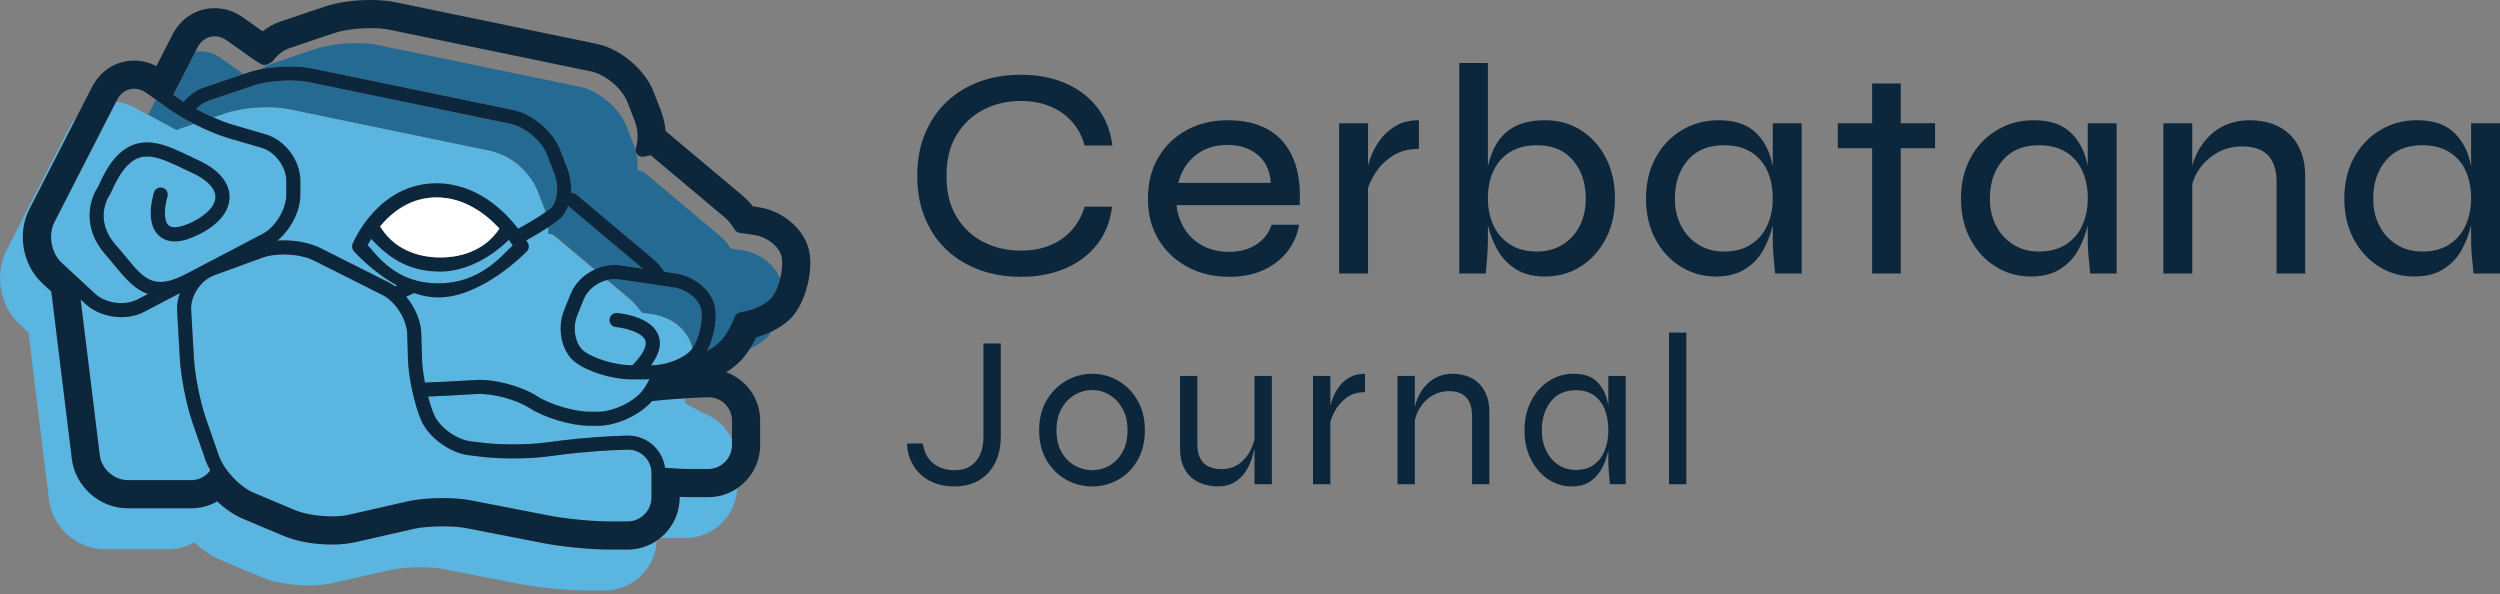 <svg width="450" height="107" viewBox="0 0 450 107" fill="none" xmlns="http://www.w3.org/2000/svg">
<rect x="0" y="0" width="450" height="107" fill="#808080" stroke="none"/>
<path d="M197.492 43.974C198.955 42.095 199.849 39.836 200.175 37.198H195.242C194.736 38.861 193.941 40.288 192.857 41.48C191.774 42.672 190.463 43.575 188.927 44.189C187.391 44.804 185.666 45.111 183.751 45.111C181.293 45.111 179.053 44.596 177.03 43.566C175.005 42.536 173.388 41.018 172.178 39.013C170.967 37.007 170.363 34.56 170.363 31.669C170.363 28.742 170.967 26.284 172.178 24.297C173.388 22.309 175.006 20.793 177.03 19.743C179.053 18.696 181.293 18.172 183.751 18.172C185.665 18.172 187.4 18.488 188.954 19.12C190.508 19.753 191.827 20.665 192.911 21.857C193.995 23.049 194.771 24.495 195.241 26.194H200.228C199.903 23.556 199.009 21.288 197.545 19.391C196.081 17.494 194.175 16.03 191.827 15.001C189.477 13.971 186.785 13.456 183.751 13.456C181.04 13.456 178.556 13.872 176.298 14.703C174.039 15.535 172.078 16.736 170.417 18.307C168.754 19.879 167.453 21.786 166.513 24.025C165.573 26.266 165.104 28.814 165.104 31.668C165.104 34.486 165.573 37.026 166.513 39.284C167.453 41.543 168.754 43.449 170.417 45.002C172.078 46.556 174.039 47.748 176.298 48.579C178.556 49.41 181.04 49.826 183.751 49.826C186.749 49.826 189.423 49.32 191.773 48.309C194.122 47.299 196.028 45.853 197.492 43.974Z" fill="#0C273C"/>
<path d="M228.361 23.376C226.374 22.219 223.916 21.641 220.989 21.641C218.206 21.641 215.732 22.237 213.563 23.43C211.395 24.623 209.696 26.276 208.468 28.39C207.239 30.503 206.625 32.97 206.625 35.788C206.625 38.572 207.257 41.011 208.522 43.105C209.787 45.201 211.521 46.845 213.726 48.038C215.929 49.23 218.441 49.827 221.26 49.827C223.645 49.827 225.723 49.411 227.493 48.58C229.263 47.749 230.691 46.629 231.775 45.22C232.86 43.81 233.545 42.221 233.834 40.45H228.902C228.432 41.896 227.528 43.071 226.192 43.974C224.854 44.877 223.192 45.329 221.205 45.329C219.434 45.329 217.871 44.968 216.516 44.244C215.16 43.522 214.077 42.528 213.263 41.263C212.45 39.998 211.952 38.553 211.772 36.927H233.942C234.123 33.567 233.733 30.758 232.776 28.499C231.821 26.241 230.348 24.534 228.361 23.376ZM212.1 32.916C212.605 30.857 213.636 29.204 215.19 27.957C216.744 26.71 218.694 26.087 221.045 26.087C223.139 26.087 224.911 26.675 226.356 27.849C227.801 29.023 228.597 30.714 228.741 32.916H212.1Z" fill="#0C273C"/>
<path d="M255.409 21.642C253.891 21.642 252.591 21.931 251.505 22.51C250.422 23.088 249.518 23.82 248.796 24.705C248.073 25.591 247.495 26.521 247.06 27.497C246.678 28.357 246.419 29.129 246.248 29.836V22.185H241.044V49.232H246.248V33.815C246.534 32.998 246.934 32.158 247.467 31.291C248.243 30.026 249.292 28.96 250.611 28.093C251.929 27.226 253.529 26.792 255.408 26.792V21.642H255.409Z" fill="#0C273C"/>
<path d="M284.488 47.985C286.386 46.793 287.894 45.139 289.015 43.026C290.135 40.911 290.694 38.481 290.694 35.735C290.694 32.989 290.153 30.558 289.07 28.445C287.984 26.331 286.494 24.669 284.598 23.458C282.7 22.248 280.541 21.642 278.12 21.642C275.952 21.642 274.163 22.004 272.754 22.726C271.344 23.45 270.241 24.461 269.448 25.761C268.706 26.974 268.17 28.366 267.822 29.923V11.342H262.673V49.231H267.442C267.515 48.437 267.596 47.461 267.686 46.304C267.777 45.148 267.823 44.155 267.823 43.323V40.552C268.187 42.1 268.752 43.568 269.53 44.949C270.343 46.395 271.445 47.56 272.836 48.445C274.226 49.331 275.988 49.774 278.121 49.774C280.467 49.774 282.592 49.177 284.488 47.985ZM271.805 44.001C270.485 43.152 269.492 42.005 268.824 40.559C268.154 39.114 267.821 37.506 267.821 35.735C267.821 33.82 268.164 32.14 268.851 30.694C269.536 29.249 270.539 28.129 271.859 27.333C273.179 26.539 274.777 26.142 276.656 26.142C279.439 26.142 281.597 27.044 283.135 28.851C284.67 30.659 285.438 32.953 285.438 35.735C285.438 37.614 285.067 39.268 284.327 40.695C283.586 42.123 282.555 43.242 281.236 44.055C279.917 44.869 278.39 45.275 276.656 45.275C274.74 45.275 273.124 44.85 271.805 44.001Z" fill="#0C273C"/>
<path d="M319.098 29.886C319.005 29.463 318.913 29.04 318.8 28.635C318.204 26.504 317.155 24.805 315.656 23.539C314.156 22.275 312.051 21.642 309.342 21.642C306.883 21.642 304.661 22.248 302.675 23.458C300.687 24.669 299.124 26.331 297.986 28.445C296.847 30.558 296.279 32.989 296.279 35.735C296.279 38.481 296.837 40.911 297.959 43.026C299.079 45.139 300.597 46.794 302.512 47.985C304.427 49.177 306.541 49.774 308.854 49.774C310.949 49.774 312.701 49.331 314.112 48.446C315.522 47.561 316.623 46.395 317.417 44.95C318.177 43.567 318.735 42.098 319.098 40.549V43.323C319.098 44.047 319.133 44.878 319.206 45.817C319.278 46.757 319.387 47.895 319.532 49.231H324.301V22.184H319.098V29.886ZM318.121 40.559C317.471 42.005 316.487 43.153 315.167 44.001C313.847 44.851 312.231 45.275 310.316 45.275C308.581 45.275 307.054 44.868 305.736 44.056C304.416 43.242 303.378 42.123 302.619 40.695C301.861 39.268 301.481 37.615 301.481 35.735C301.481 32.953 302.247 30.659 303.784 28.851C305.321 27.044 307.497 26.142 310.317 26.142C312.195 26.142 313.794 26.54 315.114 27.334C316.433 28.129 317.427 29.249 318.095 30.694C318.764 32.14 319.098 33.821 319.098 35.735C319.098 37.507 318.773 39.115 318.121 40.559Z" fill="#0C273C"/>
<path d="M342.135 15.029H336.984V22.184H330.806V26.682H336.984V49.231H342.135V26.682H348.314V22.184H342.135V15.029Z" fill="#0C273C"/>
<path d="M375.796 29.885C375.703 29.462 375.611 29.04 375.498 28.635C374.902 26.504 373.852 24.805 372.354 23.539C370.855 22.275 368.749 21.642 366.039 21.642C363.581 21.642 361.358 22.248 359.372 23.458C357.384 24.669 355.822 26.331 354.683 28.445C353.546 30.558 352.975 32.989 352.975 35.735C352.975 38.481 353.536 40.911 354.656 43.026C355.776 45.139 357.294 46.794 359.209 47.985C361.124 49.177 363.239 49.774 365.551 49.774C367.647 49.774 369.4 49.331 370.809 48.446C372.219 47.561 373.321 46.395 374.116 44.95C374.875 43.568 375.432 42.1 375.796 40.552V43.323C375.796 44.047 375.831 44.878 375.904 45.817C375.976 46.757 376.085 47.895 376.228 49.231H381V22.184H375.796V29.885ZM374.821 40.559C374.17 42.005 373.185 43.153 371.867 44.001C370.547 44.851 368.93 45.275 367.014 45.275C365.279 45.275 363.753 44.868 362.434 44.056C361.115 43.243 360.077 42.123 359.318 40.695C358.559 39.268 358.18 37.615 358.18 35.735C358.18 32.953 358.947 30.659 360.484 28.851C362.019 27.044 364.197 26.142 367.015 26.142C368.894 26.142 370.493 26.54 371.813 27.334C373.131 28.129 374.125 29.249 374.793 30.694C375.462 32.14 375.797 33.821 375.797 35.735C375.796 37.507 375.47 39.115 374.821 40.559Z" fill="#0C273C"/>
<path d="M412.165 24.217C411.299 23.368 410.25 22.726 409.022 22.292C407.794 21.859 406.42 21.642 404.903 21.642C403.457 21.642 402.12 21.886 400.893 22.374C399.663 22.862 398.588 23.566 397.668 24.488C396.745 25.409 395.987 26.485 395.391 27.712C395.065 28.386 394.806 29.094 394.604 29.832V22.183H389.401V49.23H394.604V33.145C394.873 32.202 395.27 31.316 395.824 30.502C396.673 29.255 397.766 28.253 399.104 27.494C400.439 26.735 401.922 26.355 403.549 26.355C405.644 26.355 407.207 26.888 408.238 27.954C409.268 29.02 409.783 30.619 409.783 32.752V49.23H414.932V31.613C414.932 30.023 414.688 28.604 414.2 27.357C413.711 26.114 413.034 25.067 412.165 24.217Z" fill="#0C273C"/>
<path d="M444.796 22.184V29.887C444.704 29.464 444.612 29.041 444.498 28.635C443.902 26.504 442.852 24.805 441.354 23.539C439.855 22.275 437.749 21.642 435.04 21.642C432.582 21.642 430.359 22.248 428.373 23.458C426.385 24.669 424.822 26.331 423.683 28.445C422.545 30.559 421.976 32.989 421.976 35.735C421.976 38.481 422.536 40.911 423.657 43.026C424.776 45.139 426.295 46.794 428.21 47.985C430.125 49.177 432.239 49.774 434.552 49.774C436.646 49.774 438.4 49.331 439.81 48.446C441.22 47.561 442.321 46.395 443.116 44.95C443.876 43.567 444.434 42.098 444.796 40.549V43.323C444.796 44.047 444.831 44.878 444.904 45.817C444.976 46.757 445.085 47.895 445.229 49.231H450V22.184H444.796ZM443.821 40.559C443.17 42.005 442.185 43.153 440.867 44.001C439.547 44.851 437.93 45.275 436.014 45.275C434.279 45.275 432.753 44.868 431.435 44.056C430.115 43.242 429.077 42.123 428.318 40.695C427.559 39.268 427.181 37.615 427.181 35.735C427.181 32.953 427.947 30.659 429.484 28.851C431.019 27.044 433.196 26.142 436.015 26.142C437.894 26.142 439.494 26.54 440.813 27.334C442.131 28.129 443.126 29.249 443.794 30.694C444.463 32.14 444.797 33.821 444.797 35.735C444.796 37.507 444.471 39.115 443.821 40.559Z" fill="#0C273C"/>
<path d="M177.022 78.628C177.022 79.798 176.833 80.832 176.456 81.729C176.079 82.626 175.506 83.335 174.74 83.854C173.973 84.374 172.979 84.634 171.757 84.634C170.274 84.634 169.027 84.232 168.012 83.425C166.998 82.619 166.36 81.423 166.101 79.838H163.254C163.306 81.034 163.56 82.111 164.014 83.074C164.469 84.037 165.073 84.849 165.828 85.512C166.582 86.175 167.465 86.682 168.479 87.034C169.493 87.386 170.586 87.56 171.756 87.56C173.107 87.56 174.304 87.338 175.344 86.897C176.383 86.455 177.261 85.831 177.977 85.024C178.692 84.22 179.231 83.27 179.595 82.177C179.96 81.085 180.142 79.903 180.142 78.628V61.819H177.022V78.628Z" fill="#0C273C"/>
<path d="M201.26 68.526C199.816 67.694 198.263 67.278 196.599 67.278C194.935 67.278 193.376 67.694 191.919 68.526C190.463 69.36 189.286 70.535 188.39 72.056C187.493 73.578 187.044 75.378 187.044 77.458C187.044 79.538 187.493 81.338 188.39 82.859C189.286 84.38 190.462 85.544 191.919 86.35C193.375 87.156 194.934 87.559 196.599 87.559C198.263 87.559 199.816 87.156 201.26 86.35C202.703 85.545 203.866 84.38 204.75 82.859C205.634 81.338 206.077 79.538 206.077 77.458C206.077 75.378 205.635 73.578 204.75 72.056C203.866 70.535 202.703 69.36 201.26 68.526ZM202.04 81.378C201.429 82.457 200.642 83.269 199.681 83.816C198.718 84.362 197.692 84.634 196.599 84.634C195.507 84.634 194.467 84.362 193.479 83.816C192.491 83.269 191.691 82.457 191.081 81.378C190.47 80.298 190.164 78.992 190.164 77.458C190.164 75.898 190.475 74.578 191.1 73.499C191.724 72.42 192.523 71.601 193.498 71.043C194.473 70.484 195.507 70.204 196.599 70.204C197.69 70.204 198.717 70.49 199.68 71.061C200.642 71.634 201.428 72.46 202.039 73.539C202.65 74.617 202.956 75.924 202.956 77.458C202.957 78.993 202.651 80.299 202.04 81.378Z" fill="#0C273C"/>
<path d="M225.812 79.096C225.662 79.692 225.446 80.302 225.149 80.928C224.681 81.918 224.005 82.75 223.122 83.425C222.238 84.101 221.133 84.439 219.806 84.439C219.001 84.439 218.272 84.296 217.622 84.008C216.972 83.723 216.458 83.248 216.082 82.585C215.704 81.922 215.516 81.007 215.516 79.837V67.667H212.397V80.617C212.397 81.969 212.604 83.1 213.02 84.008C213.436 84.919 213.983 85.627 214.659 86.135C215.334 86.642 216.069 87.006 216.862 87.226C217.655 87.447 218.428 87.558 219.183 87.558C220.352 87.558 221.335 87.324 222.127 86.856C222.92 86.388 223.57 85.79 224.076 85.062C224.584 84.335 224.973 83.574 225.247 82.781C225.508 82.022 225.693 81.332 225.811 80.705V87.168H228.932V67.667H225.811V79.096H225.812Z" fill="#0C273C"/>
<path d="M241.12 69.483C240.639 70.119 240.255 70.783 239.969 71.47C239.733 72.041 239.574 72.549 239.462 73.021V67.668H236.342V87.169H239.462V75.945C239.646 75.314 239.907 74.668 240.261 74.006C240.769 73.057 241.47 72.251 242.368 71.587C243.265 70.924 244.376 70.593 245.703 70.593V67.278C244.637 67.278 243.726 67.486 242.973 67.902C242.219 68.318 241.601 68.844 241.12 69.483Z" fill="#0C273C"/>
<path d="M266.296 69.112C265.723 68.514 265.021 68.059 264.189 67.746C263.356 67.435 262.421 67.278 261.381 67.278C260.498 67.278 259.658 67.448 258.866 67.785C258.072 68.124 257.37 68.611 256.759 69.248C256.148 69.885 255.641 70.646 255.238 71.529C254.993 72.065 254.816 72.653 254.672 73.267V67.668H251.553V87.169H254.672V75.642C254.859 74.846 255.146 74.115 255.55 73.461C256.135 72.512 256.882 71.763 257.793 71.218C258.703 70.672 259.691 70.399 260.758 70.399C262.161 70.399 263.214 70.776 263.917 71.53C264.619 72.285 264.969 73.415 264.969 74.922V87.169H268.09V74.142C268.09 73.076 267.934 72.121 267.621 71.277C267.309 70.432 266.867 69.71 266.296 69.112Z" fill="#0C273C"/>
<path d="M289.501 73.053C289.457 72.817 289.417 72.578 289.364 72.349C289.014 70.814 288.363 69.586 287.415 68.663C286.465 67.74 285.081 67.279 283.26 67.279C281.596 67.279 280.095 67.721 278.756 68.606C277.417 69.489 276.357 70.699 275.578 72.233C274.798 73.768 274.408 75.509 274.408 77.459C274.408 79.408 274.792 81.145 275.559 82.666C276.325 84.188 277.353 85.383 278.64 86.254C279.927 87.124 281.337 87.56 282.872 87.56C284.301 87.56 285.472 87.228 286.382 86.565C287.292 85.902 288.001 85.044 288.507 83.991C288.961 83.049 289.288 82.064 289.503 81.038V83.27C289.503 83.686 289.527 84.206 289.58 84.831C289.632 85.454 289.697 86.235 289.775 87.17H292.622V67.669H289.503V73.053H289.501ZM288.877 81.027C288.46 82.106 287.817 82.971 286.946 83.62C286.074 84.271 284.977 84.596 283.65 84.596C282.481 84.596 281.433 84.29 280.511 83.679C279.588 83.068 278.858 82.224 278.326 81.144C277.793 80.064 277.527 78.837 277.527 77.458C277.527 75.378 278.06 73.655 279.126 72.291C280.192 70.924 281.701 70.243 283.651 70.243C284.951 70.243 286.037 70.549 286.908 71.16C287.779 71.77 288.43 72.615 288.857 73.695C289.287 74.774 289.501 76.029 289.501 77.458C289.501 78.758 289.293 79.948 288.877 81.027Z" fill="#0C273C"/>
<path d="M303.541 59.867H300.421V87.169H303.541V59.867Z" fill="#0C273C"/>
<path d="M100.63 39.52C100.118 39.932 99.441 40.411 98.674 40.913C98.688 41.277 98.683 41.636 98.659 41.992C98.719 42.039 98.775 42.089 98.838 42.131C99.134 42.12 99.432 42.2 99.678 42.405L99.797 42.505C99.867 42.517 99.935 42.535 100.006 42.542L107.094 48.494C108.534 47.828 110.14 47.535 111.691 47.764L115.708 48.355L102.274 37.076C101.903 38.071 101.359 38.931 100.63 39.52Z" fill="#246A93"/>
<path d="M121.264 51.733L111.322 50.268C111.093 50.233 110.861 50.218 110.628 50.218C110.199 50.218 109.77 50.287 109.348 50.386L113.477 53.853C113.953 54.253 114.426 54.798 114.882 55.464C114.954 55.555 115.027 55.645 115.098 55.739C115.286 55.976 115.506 56.181 115.761 56.335L117.526 56.596C118.255 56.704 118.961 56.906 119.632 57.181C121.134 57.634 122.474 58.623 123.192 59.765C123.923 60.655 124.422 61.665 124.61 62.712C125.762 61.062 126.512 58.029 126.257 55.941C126.021 54.023 123.736 52.096 121.264 51.733Z" fill="#246A93"/>
<path d="M38.408 21.146L40.676 20.381C42.617 19.726 45.391 19.336 48.098 19.336C49.588 19.336 50.965 19.457 52.079 19.687L88.318 27.184C88.894 27.304 89.477 27.495 90.055 27.739C91.921 28.348 93.866 29.851 95.067 31.55C95.773 32.418 96.346 33.351 96.712 34.298L98.034 37.718C98.094 37.872 98.132 38.03 98.182 38.188C98.504 37.961 98.8 37.743 99.044 37.547C100.185 36.628 100.769 33.822 99.78 31.263L98.46 27.844C97.505 25.373 94.507 22.832 91.914 22.295L55.676 14.798C54.727 14.603 53.528 14.499 52.207 14.499C49.797 14.499 47.264 14.847 45.594 15.412L37.577 18.119C36.733 18.403 35.948 18.947 35.283 19.633C36.289 20.169 37.363 20.687 38.408 21.146Z" fill="#246A93"/>
<path d="M31.82 23.444C32.093 23.313 32.37 23.184 32.658 23.088L34.954 22.312C33.387 21.517 31.904 20.664 30.793 19.875L28.056 17.934L26.656 20.669L31.82 23.444Z" fill="#246A93"/>
<path d="M134.976 62.784C136.377 62.148 137.66 61.292 138.47 60.226C138.584 60.075 138.687 59.898 138.795 59.731C137.955 60.134 137.06 60.482 136.119 60.748C135.756 61.483 135.371 62.163 134.976 62.784Z" fill="#246A93"/>
<path d="M36.112 9.248C35.784 9.248 35.464 9.284 35.147 9.338L31.195 17.058L32.257 17.812C32.496 17.98 32.768 18.159 33.045 18.334C34.058 17.149 35.334 16.203 36.767 15.721L43.818 13.34L39.72 10.432C38.62 9.656 37.374 9.248 36.112 9.248Z" fill="#246A93"/>
<path d="M133.592 45.038L131.548 44.737C130.942 43.818 130.285 43.059 129.592 42.478L116.221 31.247C115.796 30.89 115.272 30.688 114.729 30.658C114.826 29.551 114.733 28.397 114.459 27.299C114.449 27.262 114.437 27.227 114.43 27.19C114.339 26.84 114.23 26.494 114.102 26.16L112.783 22.741C112.461 21.91 111.986 21.083 111.368 20.279C109.588 17.96 106.847 16.134 104.384 15.627L68.148 8.131C67.042 7.9 65.663 7.777 64.167 7.777C61.465 7.777 58.692 8.168 56.748 8.822L48.728 11.529C48.088 11.744 47.464 12.071 46.869 12.475C48.492 12.152 50.362 11.967 52.208 11.967C53.699 11.967 55.075 12.088 56.19 12.317L92.428 19.814C95.87 20.529 99.556 23.65 100.822 26.929L102.144 30.349C102.699 31.787 102.882 33.331 102.767 34.774C103.119 34.715 103.492 34.789 103.788 35.037L117.637 46.667C118.361 47.275 119.019 48.057 119.603 48.926L121.634 49.228C125.262 49.762 128.397 52.576 128.77 55.634C129.052 57.957 128.412 60.989 127.274 63.172C128.406 62.549 129.407 61.79 130.066 60.973C130.827 60.03 131.607 58.611 132.264 56.978C132.43 56.559 132.808 56.262 133.252 56.196C135.637 55.843 138.05 54.688 138.987 53.451C139.594 52.652 140.097 51.461 140.419 50.2C139.475 47.653 136.717 45.497 133.592 45.038Z" fill="#246A93"/>
<path d="M34.609 75.956C33.57 72.955 32.576 67.945 32.391 64.781L31.879 55.931C31.818 54.865 32.013 53.79 32.372 52.762L25.918 56.144C24.743 56.758 23.334 57.085 21.841 57.085C19.408 57.085 17.015 56.215 15.436 54.757L14.511 53.902L17.961 81.997C18.257 84.394 20.546 86.42 22.96 86.42L34.445 86.426V87.691L34.447 86.426C35.584 86.426 36.642 85.98 37.423 85.175C37.583 85.01 37.717 84.827 37.846 84.641C37.505 84.038 37.205 83.434 36.997 82.841L34.609 75.956Z" fill="#5AB5E1"/>
<path d="M119.629 57.181C118.958 56.906 118.252 56.704 117.523 56.597L115.758 56.335L115.491 56.295C115.363 56.104 115.231 55.92 115.096 55.739C115.026 55.645 114.952 55.554 114.88 55.464C114.459 54.929 114.008 54.441 113.525 54.036L109.217 50.417C107.395 50.889 105.743 52.199 105.078 53.846L103.908 56.748C102.976 59.06 103.533 62.024 105.124 63.218C106.956 64.592 110.863 65.753 113.657 65.753H113.825C115.682 63.883 116.518 62.309 116.163 61.297C115.626 59.773 112.37 59.005 110.876 58.871C110.179 58.81 109.664 58.196 109.725 57.501C109.785 56.807 110.394 56.285 111.095 56.349C111.729 56.404 117.326 56.984 118.55 60.451C119.102 62.017 118.635 63.793 117.178 65.753H117.372C120.006 65.753 123.335 64.412 124.494 62.887C124.533 62.835 124.569 62.768 124.607 62.713C124.419 61.666 123.92 60.656 123.189 59.766C122.288 58.671 121.043 57.759 119.629 57.181Z" fill="#5AB5E1"/>
<path d="M66.819 42.98C66.546 43.426 66.322 43.823 66.162 44.132C67.91 45.907 71.126 51.001 78.929 51.001C86.433 51.001 90.296 46.019 92.295 44.167C92.107 43.885 91.867 43.539 91.578 43.154C88.81 45.95 84.156 48.874 79.277 48.874C74.25 48.875 70.531 47.056 66.819 42.98Z" fill="#5AB5E1"/>
<path d="M126.626 74.371L123.322 72.596L123.253 71.694C121.241 71.821 119.108 72 117.362 72.192C115.205 74.704 110.996 76.646 107.62 76.646H106.225C102.888 76.646 98.083 75.232 95.282 73.426C92.934 71.91 88.591 70.76 85.793 70.921L80.504 71.221C79.513 71.275 78.315 71.326 77.056 71.374C77.38 72.609 77.751 73.76 78.135 74.647C79.123 76.929 82.16 79.125 84.769 79.441L87.138 79.726C88.511 79.893 90.355 79.985 92.33 79.985H92.332C94.415 79.985 96.442 79.879 97.89 79.695L101.463 79.241C104.55 78.85 109.591 78.48 112.701 78.415L112.934 78.41C112.945 78.41 113.069 78.41 113.077 78.41C116.465 78.41 119.247 80.936 119.708 84.2C121.345 84.339 122.937 84.426 124.2 84.426H127.452C129.828 84.426 131.761 82.492 131.761 80.116V78.984C130.709 76.859 128.87 75.19 126.626 74.371Z" fill="#5AB5E1"/>
<path d="M113.075 80.942L112.753 80.947C109.716 81.009 104.793 81.373 101.781 81.753L98.209 82.208C96.634 82.406 94.547 82.517 92.33 82.517H92.328C90.254 82.517 88.301 82.417 86.83 82.24L84.463 81.956C80.955 81.529 77.153 78.761 75.808 75.651C74.594 72.84 73.529 67.945 73.432 64.736L73.297 60.085C73.219 57.474 71.183 54.276 68.849 53.103L56.51 46.903C55.138 46.212 53.094 45.8 51.041 45.8C49.624 45.8 48.292 46 47.295 46.364L38.488 49.576C38.342 49.628 38.203 49.712 38.06 49.781L37.528 50.06C35.645 51.241 34.279 53.633 34.404 55.786L34.916 64.635C35.087 67.555 36.04 72.359 36.999 75.125L39.386 82.011C40.275 84.577 43.142 87.636 45.647 88.692L53.023 91.798C54.713 92.509 57.29 92.952 59.747 92.952C60.913 92.952 61.976 92.848 62.825 92.654L73.362 90.254C75.029 89.873 77.33 89.657 79.674 89.657C81.594 89.657 83.412 89.804 84.793 90.075L98.901 92.82C101.852 93.395 106.7 93.863 109.705 93.863H112.958C115.333 93.863 117.267 91.93 117.267 89.553V85.14C117.269 82.824 115.388 80.942 113.075 80.942Z" fill="#5AB5E1"/>
<path d="M109.708 98.924C106.377 98.924 101.205 98.423 97.935 97.789L83.828 95.042C81.475 94.585 76.841 94.656 74.488 95.191L63.952 97.59C62.74 97.868 61.286 98.014 59.75 98.014C56.571 98.014 53.404 97.448 51.062 96.464L43.684 93.356C42.145 92.708 40.545 91.615 39.093 90.243C37.702 91.057 36.112 91.49 34.446 91.49L22.958 91.484C17.948 91.484 13.546 87.588 12.935 82.616L9.234 52.476L7.623 50.99C4.08 47.719 3.068 42.016 5.262 37.723L13.784 21.084C13.272 21.657 12.821 22.306 12.452 23.03L1.155 45.091C-1.04 49.383 -0.027 55.087 3.515 58.358L5.126 59.844L8.828 89.984C9.437 94.956 13.84 98.853 18.849 98.853L30.338 98.858C32.003 98.858 33.594 98.425 34.984 97.612C36.437 98.984 38.036 100.076 39.575 100.724L46.953 103.832C49.296 104.817 52.463 105.381 55.642 105.381C57.178 105.381 58.631 105.237 59.843 104.958L70.38 102.559C72.732 102.025 77.367 101.953 79.72 102.41L93.826 105.157C97.097 105.792 102.27 106.292 105.601 106.292H108.852C113.886 106.292 117.994 102.301 118.205 97.317C116.708 98.332 114.903 98.925 112.962 98.925H109.708V98.924Z" fill="#5AB5E1"/>
<path d="M21.841 54.555C22.927 54.555 23.93 54.33 24.742 53.902L26.639 52.907C24.235 52.104 22.503 50.04 20.643 47.79C20.115 47.151 19.56 46.479 18.959 45.794C14.632 40.871 16.168 35.774 17.653 33.642C19.456 29.432 21.469 27.029 23.982 26.077C27.306 24.821 30.683 26.441 34.257 28.156C34.761 28.396 35.272 28.642 35.791 28.882C39.315 30.52 41.276 32.823 41.313 35.37C41.353 37.977 39.404 40.397 35.825 42.19C32.733 43.738 30.36 43.856 28.766 42.546C27.057 41.133 26.678 38.342 27.702 34.679C27.89 34.003 28.591 33.613 29.262 33.801C29.935 33.989 30.327 34.686 30.14 35.361C29.446 37.845 29.54 39.9 30.376 40.59C31.094 41.183 32.665 40.941 34.691 39.927C37.316 38.612 38.806 36.965 38.783 35.407C38.76 33.906 37.281 32.366 34.725 31.179C34.198 30.934 33.676 30.684 33.162 30.437C29.955 28.9 27.189 27.57 24.877 28.445C23.055 29.135 21.438 31.2 19.93 34.757C19.892 34.848 19.842 34.935 19.784 35.014C19.661 35.188 16.714 39.404 20.861 44.122C21.482 44.827 22.052 45.519 22.596 46.174C25.994 50.286 27.694 52.352 33.577 49.269H33.581L47.271 42.094C49.581 40.883 51.532 37.659 51.532 35.053V32.521C51.532 30.014 49.498 27.302 47.09 26.6L41.069 24.844C39.315 24.332 37.057 23.377 34.955 22.311L32.659 23.087C32.371 23.183 32.095 23.312 31.821 23.443L26.656 20.669L24.04 19.264C23.046 18.745 21.978 18.433 20.886 18.324L9.772 40.03C8.633 42.256 9.222 45.571 11.059 47.266L17.155 52.896C18.276 53.933 20.028 54.555 21.841 54.555Z" fill="#5AB5E1"/>
<path d="M124.199 89.489C123.639 89.489 123.013 89.474 122.332 89.443V89.55C122.332 92.489 120.971 95.113 118.849 96.832C119.287 96.846 119.709 96.855 120.091 96.855H123.342C128.377 96.855 132.483 92.865 132.695 87.88C131.198 88.894 129.393 89.487 127.452 89.487H124.199V89.489Z" fill="#5AB5E1"/>
<path d="M96.712 34.297C96.346 33.349 95.773 32.416 95.067 31.549C93.739 29.919 91.928 28.53 90.055 27.738C89.478 27.494 88.894 27.302 88.318 27.183L52.079 19.686C50.965 19.456 49.588 19.335 48.098 19.335C45.391 19.335 42.617 19.725 40.676 20.38L38.408 21.145C39.621 21.678 40.796 22.128 41.779 22.415L47.798 24.17C51.31 25.194 54.061 28.863 54.061 32.522V35.053C54.061 38.019 52.334 41.326 49.938 43.307C50.299 43.284 50.666 43.267 51.042 43.267C53.506 43.267 55.915 43.767 57.649 44.639L69.987 50.84C70.378 51.035 70.759 51.27 71.126 51.534L71.468 51.376C67.083 48.985 63.894 45.43 63.695 45.205C63.375 44.844 63.289 44.331 63.474 43.884C63.658 43.439 68.098 32.998 78.581 32.998C85.802 32.998 90.806 37.982 93.27 41.17C95.044 40.219 96.886 39.101 98.182 38.186C98.131 38.029 98.093 37.87 98.034 37.716L96.712 34.297Z" fill="#5AB5E1"/>
<path d="M99.677 42.404C99.431 42.2 99.133 42.119 98.837 42.13C98.776 42.132 98.715 42.133 98.654 42.142C98.658 42.092 98.655 42.041 98.658 41.991C98.682 41.636 98.687 41.276 98.673 40.912C97.496 41.683 96.101 42.513 94.724 43.26C94.887 43.522 94.992 43.71 95.02 43.756C95.289 44.246 95.208 44.852 94.82 45.25C94.491 45.59 86.691 53.532 78.929 53.532C77.422 53.532 75.943 53.231 74.529 52.746L73.109 53.406C74.692 55.302 75.761 57.75 75.829 60.01L75.966 64.661C76 65.86 76.197 67.348 76.487 68.861C77.904 68.811 79.256 68.755 80.36 68.693L85.649 68.394C88.994 68.208 93.837 69.48 96.654 71.298C99.02 72.824 103.401 74.114 106.223 74.114H107.618C110.31 74.114 113.954 72.415 115.573 70.405C116.037 69.83 116.49 69.095 116.912 68.283H113.656C110.293 68.283 105.878 66.948 103.606 65.241C101.084 63.352 100.185 59.203 101.558 55.799L102.728 52.896C103.489 51.01 105.082 49.447 106.981 48.538L99.794 42.502L99.677 42.404Z" fill="#5AB5E1"/>
<path d="M136.492 37.289L135.513 37.144C134.96 36.433 134.373 35.813 133.753 35.294L119.902 23.661C119.867 23.632 119.831 23.604 119.795 23.575C119.702 22.345 119.433 21.134 118.994 20.002L117.673 16.582C116.103 12.518 111.701 8.784 107.431 7.899L71.192 0.402C69.91 0.138 68.356 0 66.698 0C63.686 0 60.686 0.43 58.467 1.179L50.451 3.884C49.327 4.264 48.253 4.86 47.274 5.644L43.719 3.123C42.197 2.042 40.443 1.471 38.645 1.471C35.416 1.471 32.577 3.249 31.054 6.225L28.15 11.897C26.901 11.244 25.541 10.906 24.155 10.906C20.924 10.906 18.086 12.683 16.562 15.66L13.786 21.082L5.264 37.721C3.071 42.014 4.083 47.718 7.625 50.988L9.236 52.474L12.938 82.614C13.548 87.586 17.951 91.482 22.96 91.482L34.448 91.488C36.113 91.488 37.704 91.056 39.095 90.241C40.547 91.614 42.147 92.706 43.685 93.354L51.064 96.462C53.406 97.446 56.573 98.012 59.752 98.012C61.288 98.012 62.742 97.867 63.954 97.588L74.49 95.189C76.843 94.654 81.477 94.583 83.829 95.04L97.937 97.787C101.206 98.422 106.379 98.922 109.71 98.922H112.963C114.904 98.922 116.709 98.329 118.206 97.314C118.429 97.163 118.642 97 118.851 96.831C120.973 95.111 122.334 92.487 122.334 89.549V89.442C123.015 89.473 123.641 89.488 124.201 89.488H127.453C129.394 89.488 131.199 88.895 132.696 87.881C135.186 86.195 136.826 83.344 136.826 80.115V75.702C136.826 71.709 134.285 68.298 130.737 67.001C132.027 66.173 133.16 65.204 134.009 64.151C134.336 63.744 134.661 63.281 134.979 62.782C135.374 62.162 135.758 61.483 136.122 60.747C137.063 60.48 137.958 60.132 138.798 59.73C140.574 58.879 142.071 57.763 143.022 56.509C145.01 53.891 146.193 49.327 145.774 45.893C145.261 41.69 141.271 37.992 136.492 37.289ZM11.058 47.268C9.222 45.572 8.632 42.257 9.771 40.032L20.885 18.326L21.069 17.968C21.709 16.717 22.863 15.97 24.154 15.97C24.339 15.97 24.524 15.985 24.707 16.015C25.259 16.108 25.8 16.336 26.297 16.687L28.056 17.935L30.793 19.877C31.905 20.665 33.388 21.519 34.954 22.314C37.056 23.379 39.314 24.334 41.069 24.847L47.089 26.603C49.496 27.305 51.531 30.017 51.531 32.524V35.056C51.531 37.662 49.58 40.886 47.27 42.097L33.58 49.272H33.576C27.693 52.355 25.993 50.288 22.595 46.177C22.051 45.522 21.481 44.829 20.86 44.125C16.713 39.407 19.66 35.19 19.783 35.017C19.842 34.938 19.892 34.852 19.929 34.76C21.437 31.201 23.055 29.137 24.876 28.448C27.188 27.573 29.954 28.903 33.161 30.44C33.674 30.687 34.197 30.937 34.724 31.182C37.28 32.369 38.759 33.909 38.782 35.41C38.804 36.968 37.315 38.614 34.69 39.93C32.664 40.944 31.094 41.186 30.375 40.593C29.538 39.902 29.445 37.848 30.139 35.363C30.326 34.689 29.934 33.992 29.261 33.804C28.59 33.616 27.889 34.007 27.701 34.682C26.677 38.345 27.056 41.136 28.765 42.549C30.36 43.86 32.732 43.741 35.824 42.193C39.404 40.4 41.352 37.98 41.312 35.373C41.275 32.827 39.314 30.523 35.79 28.885C35.272 28.645 34.76 28.398 34.256 28.159C30.682 26.442 27.305 24.824 23.981 26.079C21.468 27.032 19.455 29.435 17.652 33.645C16.167 35.776 14.631 40.875 18.958 45.797C19.559 46.481 20.114 47.154 20.642 47.792C22.502 50.043 24.233 52.106 26.638 52.91L24.741 53.905C23.929 54.333 22.925 54.558 21.84 54.558C20.027 54.558 18.275 53.936 17.154 52.901L11.058 47.268ZM35.283 19.632C35.948 18.947 36.733 18.403 37.577 18.118L45.594 15.411C47.263 14.847 49.796 14.498 52.207 14.498C53.529 14.498 54.727 14.602 55.676 14.797L91.914 22.294C94.508 22.83 97.506 25.372 98.46 27.843L99.78 31.262C100.769 33.821 100.185 36.627 99.044 37.547C98.8 37.742 98.504 37.96 98.182 38.187C96.886 39.103 95.044 40.22 93.27 41.171C90.806 37.984 85.802 32.999 78.581 32.999C68.098 32.999 63.657 43.441 63.474 43.885C63.289 44.333 63.374 44.845 63.695 45.206C63.894 45.431 67.083 48.986 71.468 51.377L71.126 51.535C70.759 51.271 70.378 51.036 69.987 50.841L57.649 44.641C55.915 43.768 53.506 43.269 51.042 43.269C50.666 43.269 50.299 43.285 49.938 43.308C52.335 41.327 54.061 38.02 54.061 35.055V32.523C54.061 28.864 51.31 25.194 47.798 24.172L41.779 22.416C40.796 22.129 39.622 21.678 38.408 21.146C37.363 20.687 36.289 20.169 35.283 19.632ZM124.608 62.712C124.57 62.767 124.534 62.834 124.495 62.886C123.336 64.411 120.007 65.751 117.373 65.751H117.179C118.635 63.792 119.102 62.015 118.551 60.45C117.327 56.984 111.729 56.403 111.096 56.348C110.395 56.284 109.786 56.806 109.726 57.5C109.665 58.195 110.18 58.808 110.877 58.87C112.371 59.004 115.627 59.772 116.164 61.295C116.519 62.307 115.683 63.882 113.826 65.751H113.658C110.864 65.751 106.958 64.591 105.125 63.217C103.534 62.023 102.976 59.058 103.909 56.747L105.079 53.845C105.744 52.197 107.396 50.887 109.218 50.416C109.261 50.406 109.304 50.396 109.347 50.386C109.77 50.285 110.198 50.218 110.627 50.218C110.86 50.218 111.092 50.232 111.321 50.268L121.263 51.733C123.736 52.097 126.021 54.023 126.254 55.941C126.51 58.029 125.76 61.063 124.608 62.712ZM111.689 47.763C110.138 47.534 108.532 47.827 107.092 48.493C107.056 48.509 107.019 48.523 106.982 48.54C105.083 49.449 103.49 51.011 102.729 52.898L101.559 55.801C100.187 59.205 101.085 63.354 103.607 65.243C105.879 66.949 110.294 68.285 113.657 68.285H116.913C116.49 69.097 116.037 69.832 115.574 70.407C113.955 72.418 110.311 74.116 107.619 74.116H106.224C103.402 74.116 99.021 72.826 96.655 71.3C93.838 69.481 88.995 68.209 85.65 68.396L80.361 68.695C79.258 68.756 77.906 68.813 76.488 68.863C76.198 67.35 76.001 65.861 75.967 64.663L75.83 60.012C75.763 57.752 74.694 55.304 73.11 53.408L74.53 52.748C75.944 53.233 77.422 53.534 78.93 53.534C86.693 53.534 94.492 45.59 94.821 45.252C95.21 44.854 95.291 44.248 95.021 43.758C94.994 43.711 94.888 43.523 94.725 43.262C96.102 42.515 97.497 41.685 98.674 40.914C99.441 40.412 100.118 39.934 100.63 39.52C101.359 38.932 101.903 38.072 102.272 37.076L115.706 48.355L111.689 47.763ZM79.277 48.875C84.156 48.875 88.809 45.95 91.578 43.154C91.868 43.54 92.107 43.886 92.295 44.168C90.296 46.02 86.433 51.002 78.929 51.002C71.125 51.002 67.91 45.908 66.162 44.133C66.322 43.824 66.546 43.426 66.819 42.981C70.531 47.056 74.25 48.875 79.277 48.875ZM68.377 40.671L68.48 40.676C70.551 38.194 73.868 35.531 78.581 35.531C83.597 35.531 87.468 38.517 89.897 41.135C87.573 44.715 83.562 46.342 79.277 46.342C74.749 46.343 70.652 44.543 68.377 40.671ZM37.423 85.175C36.642 85.98 35.584 86.426 34.447 86.426L34.445 87.692V86.426L22.96 86.42C20.546 86.42 18.257 84.393 17.961 81.997L14.511 53.902L15.436 54.757C17.014 56.215 19.408 57.085 21.841 57.085C23.334 57.085 24.742 56.759 25.918 56.144L32.372 52.762C32.013 53.791 31.818 54.865 31.879 55.932L32.391 64.781C32.576 67.946 33.57 72.955 34.609 75.956L36.996 82.841C37.203 83.435 37.505 84.038 37.845 84.641C37.716 84.826 37.583 85.01 37.423 85.175ZM117.269 89.551C117.269 91.927 115.335 93.861 112.96 93.861H109.707C106.701 93.861 101.854 93.393 98.903 92.818L84.795 90.073C83.415 89.803 81.596 89.655 79.676 89.655C77.332 89.655 75.031 89.872 73.364 90.252L62.827 92.652C61.978 92.845 60.915 92.95 59.749 92.95C57.292 92.95 54.715 92.507 53.025 91.796L45.648 88.69C43.144 87.634 40.277 84.575 39.388 82.009L37.001 75.123C36.041 72.358 35.089 67.553 34.918 64.633L34.406 55.784C34.281 53.631 35.647 51.238 37.53 50.058L38.062 49.779C38.205 49.71 38.343 49.626 38.49 49.574L47.297 46.361C48.294 45.998 49.625 45.798 51.043 45.798C53.096 45.798 55.14 46.21 56.512 46.901L68.851 53.101C71.185 54.273 73.221 57.472 73.299 60.083L73.434 64.734C73.531 67.943 74.596 72.837 75.81 75.649C77.155 78.759 80.956 81.528 84.465 81.954L86.832 82.238C88.303 82.416 90.254 82.515 92.33 82.515H92.332C94.549 82.515 96.636 82.403 98.211 82.206L101.783 81.751C104.795 81.37 109.718 81.007 112.755 80.945L113.077 80.94C115.39 80.94 117.271 82.822 117.271 85.136V89.551H117.269ZM131.759 75.703V78.984V80.116C131.759 82.492 129.826 84.425 127.45 84.425H124.198C122.935 84.425 121.343 84.339 119.706 84.2C119.245 80.937 116.463 78.41 113.075 78.41C113.067 78.41 112.943 78.41 112.932 78.41L112.699 78.415C109.589 78.478 104.548 78.849 101.461 79.241L97.888 79.695C96.439 79.879 94.414 79.985 92.33 79.985H92.328C90.352 79.985 88.509 79.893 87.136 79.726L84.767 79.441C82.158 79.125 79.121 76.929 78.133 74.647C77.749 73.76 77.378 72.609 77.055 71.374C78.313 71.326 79.511 71.274 80.502 71.221L85.792 70.921C88.591 70.76 92.933 71.91 95.28 73.425C98.081 75.233 102.886 76.646 106.223 76.646H107.618C110.995 76.646 115.203 74.703 117.36 72.192C119.106 71.999 121.239 71.82 123.251 71.694C124.711 71.601 126.11 71.534 127.244 71.512L127.566 71.507C129.878 71.507 131.759 73.389 131.759 75.703ZM140.417 50.201C140.096 51.462 139.592 52.653 138.985 53.452C138.048 54.688 135.635 55.843 133.25 56.197C132.806 56.263 132.428 56.56 132.262 56.979C131.605 58.612 130.825 60.032 130.064 60.974C129.405 61.791 128.404 62.551 127.272 63.173C128.41 60.991 129.051 57.959 128.768 55.636C128.395 52.577 125.261 49.763 121.632 49.229L119.601 48.927C119.017 48.057 118.359 47.276 117.635 46.668L103.786 35.038C103.49 34.791 103.117 34.716 102.765 34.775C102.88 33.332 102.698 31.788 102.142 30.35L100.82 26.93C99.554 23.651 95.868 20.529 92.426 19.815L56.188 12.318C55.073 12.089 53.697 11.968 52.206 11.968C50.36 11.968 48.49 12.153 46.867 12.476C46.11 12.627 45.402 12.805 44.784 13.013L43.817 13.34L36.766 15.721C35.333 16.203 34.057 17.15 33.044 18.334C32.767 18.159 32.495 17.981 32.256 17.812L31.194 17.058L35.146 9.338L35.558 8.534C36.198 7.283 37.352 6.535 38.643 6.535C39.384 6.535 40.125 6.782 40.787 7.252L45.283 10.441C45.779 10.793 46.362 11.16 46.979 11.527C47.401 11.779 47.958 11.745 48.365 11.47C48.448 11.413 48.531 11.373 48.612 11.332L48.786 11.24C48.945 11.153 49.084 11.033 49.193 10.889C49.999 9.821 51.019 9.037 52.069 8.684L60.086 5.978C61.755 5.413 64.287 5.065 66.698 5.065C68.02 5.065 69.219 5.169 70.166 5.364L106.405 12.861C108.35 13.264 110.523 14.794 111.89 16.574C112.346 17.168 112.712 17.791 112.951 18.409L114.273 21.828C114.852 23.331 114.928 25.148 114.465 26.572C114.4 26.776 114.392 26.987 114.429 27.19C114.436 27.227 114.448 27.263 114.458 27.299C114.51 27.485 114.597 27.663 114.732 27.811C115.036 28.148 115.495 28.291 115.938 28.2L117.124 27.943L130.498 39.172C131.092 39.672 131.693 40.413 132.237 41.313C132.432 41.64 132.763 41.857 133.137 41.914L135.756 42.301C138.228 42.664 140.513 44.59 140.747 46.508C140.878 47.589 140.741 48.93 140.417 50.201Z" fill="#0C273C"/>
<path d="M89.897 41.136C87.468 38.518 83.596 35.532 78.581 35.532C73.867 35.532 70.551 38.195 68.48 40.677L68.377 40.672C70.651 44.544 74.749 46.344 79.277 46.344C83.562 46.343 87.573 44.716 89.897 41.136Z" fill="white"/>
</svg>

